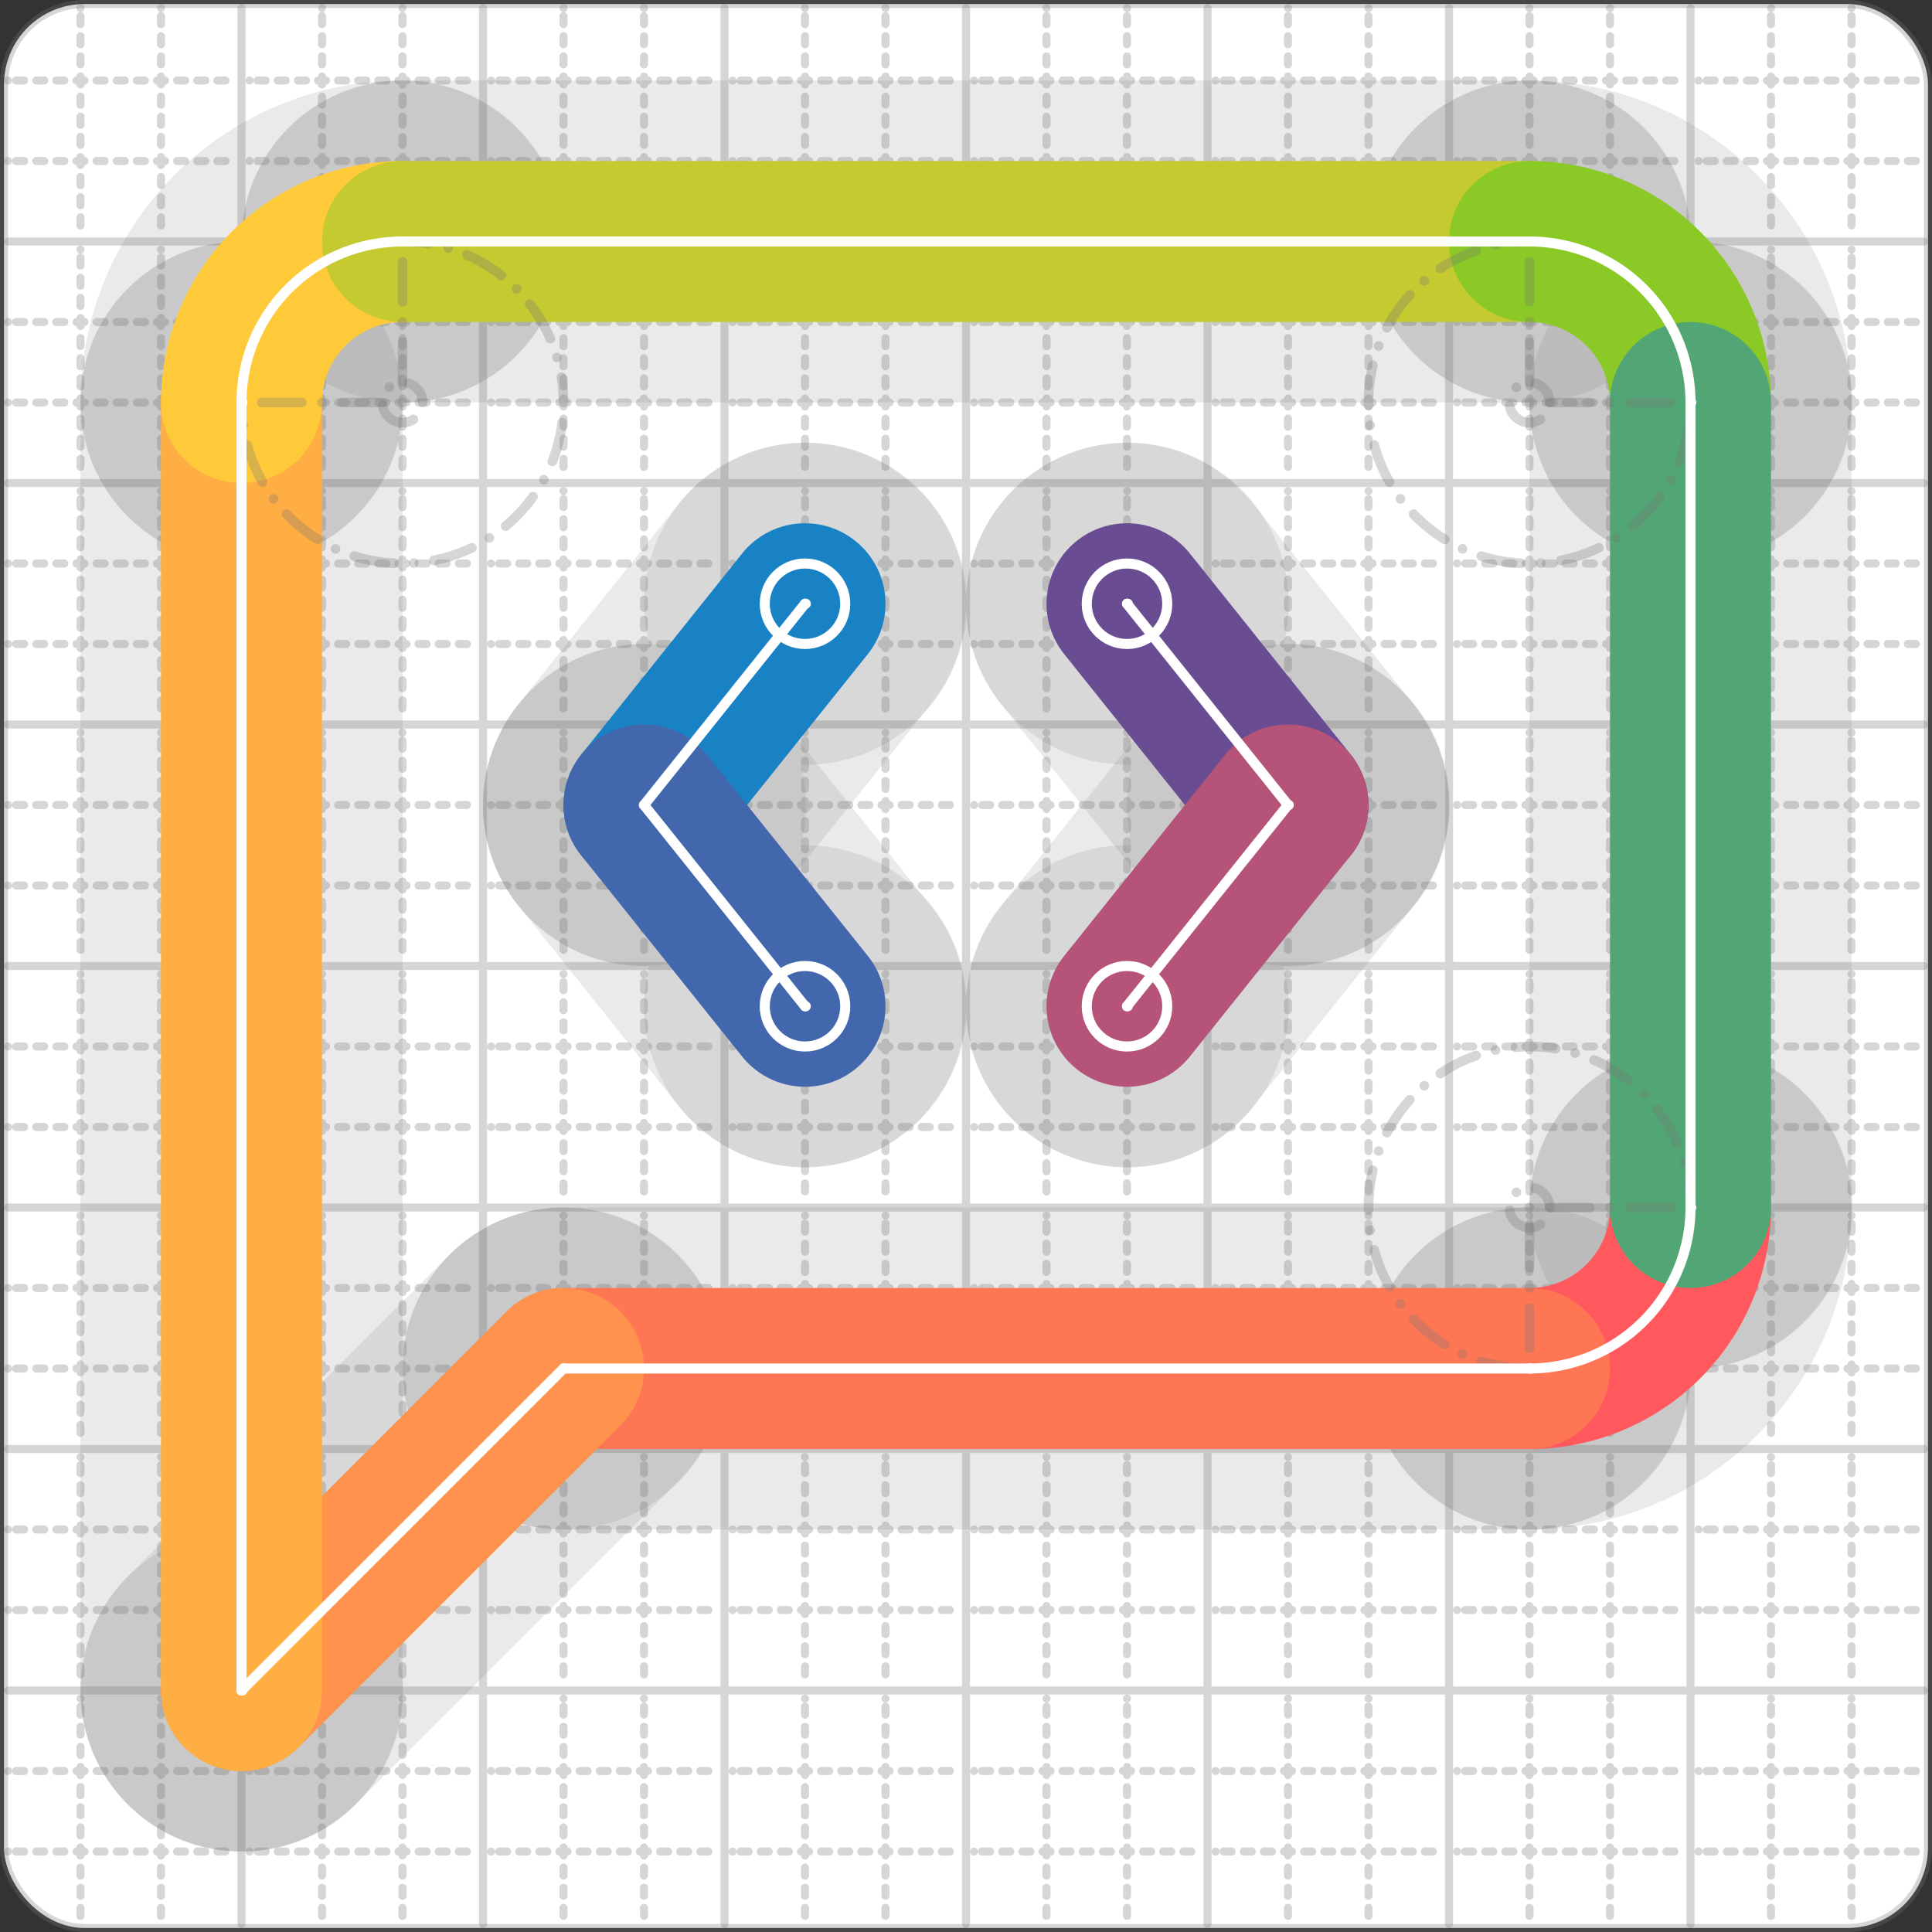 <svg xmlns="http://www.w3.org/2000/svg" width="24" height="24" viewBox="0 0 24 24" fill="none" stroke="currentColor" stroke-width="2" stroke-linecap="round" stroke-linejoin="round"><rect x="0" y="0" width="24" height="24" fill="#333333" stroke="none"/><style>
  @media screen and (prefers-color-scheme: light) {
    .svg-preview-grid-rect { fill: none }
  }
  @media screen and (prefers-color-scheme: dark) {
    .svg-preview-grid-rect { fill: none }
    .svg
    .svg-preview-grid-group,
    .svg-preview-radii-group,
    .svg-preview-shadow-mask-group,
    .svg-preview-shadow-group {
      stroke: #fff;
    }
  }
</style><g class="svg-preview-grid-group" stroke-linecap="butt" stroke-width="0.1" stroke="#777" stroke-opacity="0.3"><rect class="svg-preview-grid-rect" width="23.9" height="23.9" x="0.05" y="0.05" rx="1" fill="#fff"></rect><path stroke-dasharray="0 0.1 0.1 0.15 0.1 0.15 0.1 0.15 0.1 0.15 0.1 0.15 0.1 0.15 0.1 0.15 0.1 0.15 0.1 0.15 0.1 0.15 0.1 0.15 0 0.15" stroke-width="0.1" d="M0.1 1h23.8M1 0.1v23.8M0.1 2h23.8M2 0.1v23.8M0.1 4h23.8M4 0.1v23.8M0.1 5h23.8M5 0.1v23.8M0.1 7h23.8M7 0.1v23.8M0.1 8h23.8M8 0.1v23.8M0.1 10h23.8M10 0.1v23.8M0.1 11h23.8M11 0.1v23.8M0.1 13h23.8M13 0.1v23.8M0.1 14h23.8M14 0.1v23.8M0.1 16h23.8M16 0.1v23.8M0.1 17h23.8M17 0.1v23.8M0.1 19h23.8M19 0.1v23.8M0.1 20h23.8M20 0.1v23.8M0.1 22h23.8M22 0.1v23.8M0.1 23h23.8M23 0.1v23.8"></path><path d="M0.1 3h23.8M3 0.1v23.8M0.1 6h23.8M6 0.1v23.8M0.1 9h23.8M9 0.1v23.8M0.1 12h23.8M12 0.1v23.8M0.1 15h23.8M15 0.1v23.8M0.1 18h23.8M18 0.1v23.8M0.1 21h23.8M21 0.1v23.8"></path></g><g class="svg-preview-shadow-mask-group" stroke-width="4" stroke="#777" stroke-opacity="0.15"><mask id="svg-preview-shadow-mask-0" maskUnits="userSpaceOnUse" stroke-opacity="1" stroke-width="4" stroke="#000"><rect x="0" y="0" width="24" height="24" fill="#fff" stroke="none" rx="1"></rect><path d="M10 7.5h.01M8 10h.01M10 12.5h.01"></path></mask><mask id="svg-preview-shadow-mask-1" maskUnits="userSpaceOnUse" stroke-opacity="1" stroke-width="4" stroke="#000"><rect x="0" y="0" width="24" height="24" fill="#fff" stroke="none" rx="1"></rect><path d="M14 7.5h.01M16 10h.01M14 12.5h.01"></path></mask><mask id="svg-preview-shadow-mask-2" maskUnits="userSpaceOnUse" stroke-opacity="1" stroke-width="4" stroke="#000"><rect x="0" y="0" width="24" height="24" fill="#fff" stroke="none" rx="1"></rect><path d="M21 15h.01M19 17h.01M7 17h.01M3 21h.01M3 5h.01M5 3h.01M19 3h.01M21 5h.01"></path></mask></g><g class="svg-preview-shadow-group" stroke-width="4" stroke="#777" stroke-opacity="0.15"><path mask="url(#svg-preview-shadow-mask-0)" d="M 10 7.5 L 8 10"></path><path mask="url(#svg-preview-shadow-mask-0)" d="M 8 10 L 10 12.5"></path><path mask="url(#svg-preview-shadow-mask-1)" d="M 14 7.5 L 16 10"></path><path mask="url(#svg-preview-shadow-mask-1)" d="M 16 10 L 14 12.5"></path><path mask="url(#svg-preview-shadow-mask-2)" d="M 21 15 A2 2 0 0 1 19 17"></path><path mask="url(#svg-preview-shadow-mask-2)" d="M 19 17 L 7 17"></path><path mask="url(#svg-preview-shadow-mask-2)" d="M 7 17 L 3 21"></path><path mask="url(#svg-preview-shadow-mask-2)" d="M 3 21 L 3 5"></path><path mask="url(#svg-preview-shadow-mask-2)" d="M 3 5 A2 2 0 0 1 5 3"></path><path mask="url(#svg-preview-shadow-mask-2)" d="M 5 3 L 19 3"></path><path mask="url(#svg-preview-shadow-mask-2)" d="M 19 3 A2 2 0 0 1 21 5"></path><path mask="url(#svg-preview-shadow-mask-2)" d="M 21 5 L 21 15"></path><path d="M10 7.5h.01M8 10h.01M10 12.5h.01M14 7.5h.01M16 10h.01M14 12.5h.01M21 15h.01M19 17h.01M7 17h.01M3 21h.01M3 5h.01M5 3h.01M19 3h.01M21 5h.01"></path></g><g class="svg-preview-handles-group" stroke-width="0.12" stroke="#777" stroke-opacity="0.6"></g><g class="svg-preview-colored-path-group"><path d="M 10 7.5 L 8 10" stroke="#1982c4"></path><path d="M 8 10 L 10 12.5" stroke="#4267AC"></path><path d="M 14 7.5 L 16 10" stroke="#6a4c93"></path><path d="M 16 10 L 14 12.5" stroke="#B55379"></path><path d="M 21 15 A2 2 0 0 1 19 17" stroke="#FF595E"></path><path d="M 19 17 L 7 17" stroke="#FF7655"></path><path d="M 7 17 L 3 21" stroke="#ff924c"></path><path d="M 3 21 L 3 5" stroke="#FFAE43"></path><path d="M 3 5 A2 2 0 0 1 5 3" stroke="#ffca3a"></path><path d="M 5 3 L 19 3" stroke="#C5CA30"></path><path d="M 19 3 A2 2 0 0 1 21 5" stroke="#8ac926"></path><path d="M 21 5 L 21 15" stroke="#52A675"></path></g><g class="svg-preview-radii-group" stroke-width="0.12" stroke-dasharray="0 0.25 0.25" stroke="#777" stroke-opacity="0.3"><path d="M21 15 19 15 19 17"></path><circle cy="15" cx="19" r="0.25" stroke-dasharray="0"></circle><circle cy="15" cx="19" r="2"></circle><path d="M3 5 5 5 5 3"></path><circle cy="5" cx="5" r="0.25" stroke-dasharray="0"></circle><circle cy="5" cx="5" r="2"></circle><path d="M19 3 19 5 21 5"></path><circle cy="5" cx="19" r="0.25" stroke-dasharray="0"></circle><circle cy="5" cx="19" r="2"></circle></g><g class="svg-preview-control-path-marker-mask-group" stroke-width="1" stroke="#000"><mask id="svg-preview-control-path-marker-mask-0" maskUnits="userSpaceOnUse"><rect x="0" y="0" width="24" height="24" fill="#fff" stroke="none" rx="1"></rect><path d="M10 7.5h.01"></path><path d="M8 10h.01"></path></mask><mask id="svg-preview-control-path-marker-mask-1" maskUnits="userSpaceOnUse"><rect x="0" y="0" width="24" height="24" fill="#fff" stroke="none" rx="1"></rect><path d="M8 10h.01"></path><path d="M10 12.5h.01"></path></mask><mask id="svg-preview-control-path-marker-mask-2" maskUnits="userSpaceOnUse"><rect x="0" y="0" width="24" height="24" fill="#fff" stroke="none" rx="1"></rect><path d="M14 7.5h.01"></path><path d="M16 10h.01"></path></mask><mask id="svg-preview-control-path-marker-mask-3" maskUnits="userSpaceOnUse"><rect x="0" y="0" width="24" height="24" fill="#fff" stroke="none" rx="1"></rect><path d="M16 10h.01"></path><path d="M14 12.5h.01"></path></mask><mask id="svg-preview-control-path-marker-mask-4" maskUnits="userSpaceOnUse"><rect x="0" y="0" width="24" height="24" fill="#fff" stroke="none" rx="1"></rect><path d="M21 15h.01"></path><path d="M19 17h.01"></path></mask><mask id="svg-preview-control-path-marker-mask-5" maskUnits="userSpaceOnUse"><rect x="0" y="0" width="24" height="24" fill="#fff" stroke="none" rx="1"></rect><path d="M19 17h.01"></path><path d="M7 17h.01"></path></mask><mask id="svg-preview-control-path-marker-mask-6" maskUnits="userSpaceOnUse"><rect x="0" y="0" width="24" height="24" fill="#fff" stroke="none" rx="1"></rect><path d="M7 17h.01"></path><path d="M3 21h.01"></path></mask><mask id="svg-preview-control-path-marker-mask-7" maskUnits="userSpaceOnUse"><rect x="0" y="0" width="24" height="24" fill="#fff" stroke="none" rx="1"></rect><path d="M3 21h.01"></path><path d="M3 5h.01"></path></mask><mask id="svg-preview-control-path-marker-mask-8" maskUnits="userSpaceOnUse"><rect x="0" y="0" width="24" height="24" fill="#fff" stroke="none" rx="1"></rect><path d="M3 5h.01"></path><path d="M5 3h.01"></path></mask><mask id="svg-preview-control-path-marker-mask-9" maskUnits="userSpaceOnUse"><rect x="0" y="0" width="24" height="24" fill="#fff" stroke="none" rx="1"></rect><path d="M5 3h.01"></path><path d="M19 3h.01"></path></mask><mask id="svg-preview-control-path-marker-mask-10" maskUnits="userSpaceOnUse"><rect x="0" y="0" width="24" height="24" fill="#fff" stroke="none" rx="1"></rect><path d="M19 3h.01"></path><path d="M21 5h.01"></path></mask><mask id="svg-preview-control-path-marker-mask-11" maskUnits="userSpaceOnUse"><rect x="0" y="0" width="24" height="24" fill="#fff" stroke="none" rx="1"></rect><path d="M21 5h.01"></path><path d="M21 15h.01"></path></mask></g><g class="svg-preview-control-path-group" stroke="#fff" stroke-width="0.125"><path mask="url(#svg-preview-control-path-marker-mask-0)" d="M 10 7.5 L 8 10"></path><path mask="url(#svg-preview-control-path-marker-mask-1)" d="M 8 10 L 10 12.5"></path><path mask="url(#svg-preview-control-path-marker-mask-2)" d="M 14 7.5 L 16 10"></path><path mask="url(#svg-preview-control-path-marker-mask-3)" d="M 16 10 L 14 12.5"></path><path mask="url(#svg-preview-control-path-marker-mask-4)" d="M 21 15 A2 2 0 0 1 19 17"></path><path mask="url(#svg-preview-control-path-marker-mask-5)" d="M 19 17 L 7 17"></path><path mask="url(#svg-preview-control-path-marker-mask-6)" d="M 7 17 L 3 21"></path><path mask="url(#svg-preview-control-path-marker-mask-7)" d="M 3 21 L 3 5"></path><path mask="url(#svg-preview-control-path-marker-mask-8)" d="M 3 5 A2 2 0 0 1 5 3"></path><path mask="url(#svg-preview-control-path-marker-mask-9)" d="M 5 3 L 19 3"></path><path mask="url(#svg-preview-control-path-marker-mask-10)" d="M 19 3 A2 2 0 0 1 21 5"></path><path mask="url(#svg-preview-control-path-marker-mask-11)" d="M 21 5 L 21 15"></path></g><g class="svg-preview-control-path-marker-group" stroke="#fff" stroke-width="0.125"><path d="M10 7.5h.01M8 10h.01M8 10h.01M10 12.5h.01M14 7.5h.01M16 10h.01M16 10h.01M14 12.5h.01M21 15h.01M19 17h.01M19 17h.01M7 17h.01M7 17h.01M3 21h.01M3 21h.01M3 5h.01M3 5h.01M5 3h.01M5 3h.01M19 3h.01M19 3h.01M21 5h.01M21 5h.01M21 15h.01"></path><circle cx="10" cy="7.5" r="0.5"></circle><circle cx="10" cy="12.5" r="0.5"></circle><circle cx="14" cy="7.5" r="0.5"></circle><circle cx="14" cy="12.5" r="0.5"></circle></g><g class="svg-preview-handles-group" stroke-width="0.12" stroke="#FFF" stroke-opacity="0.3"></g></svg>